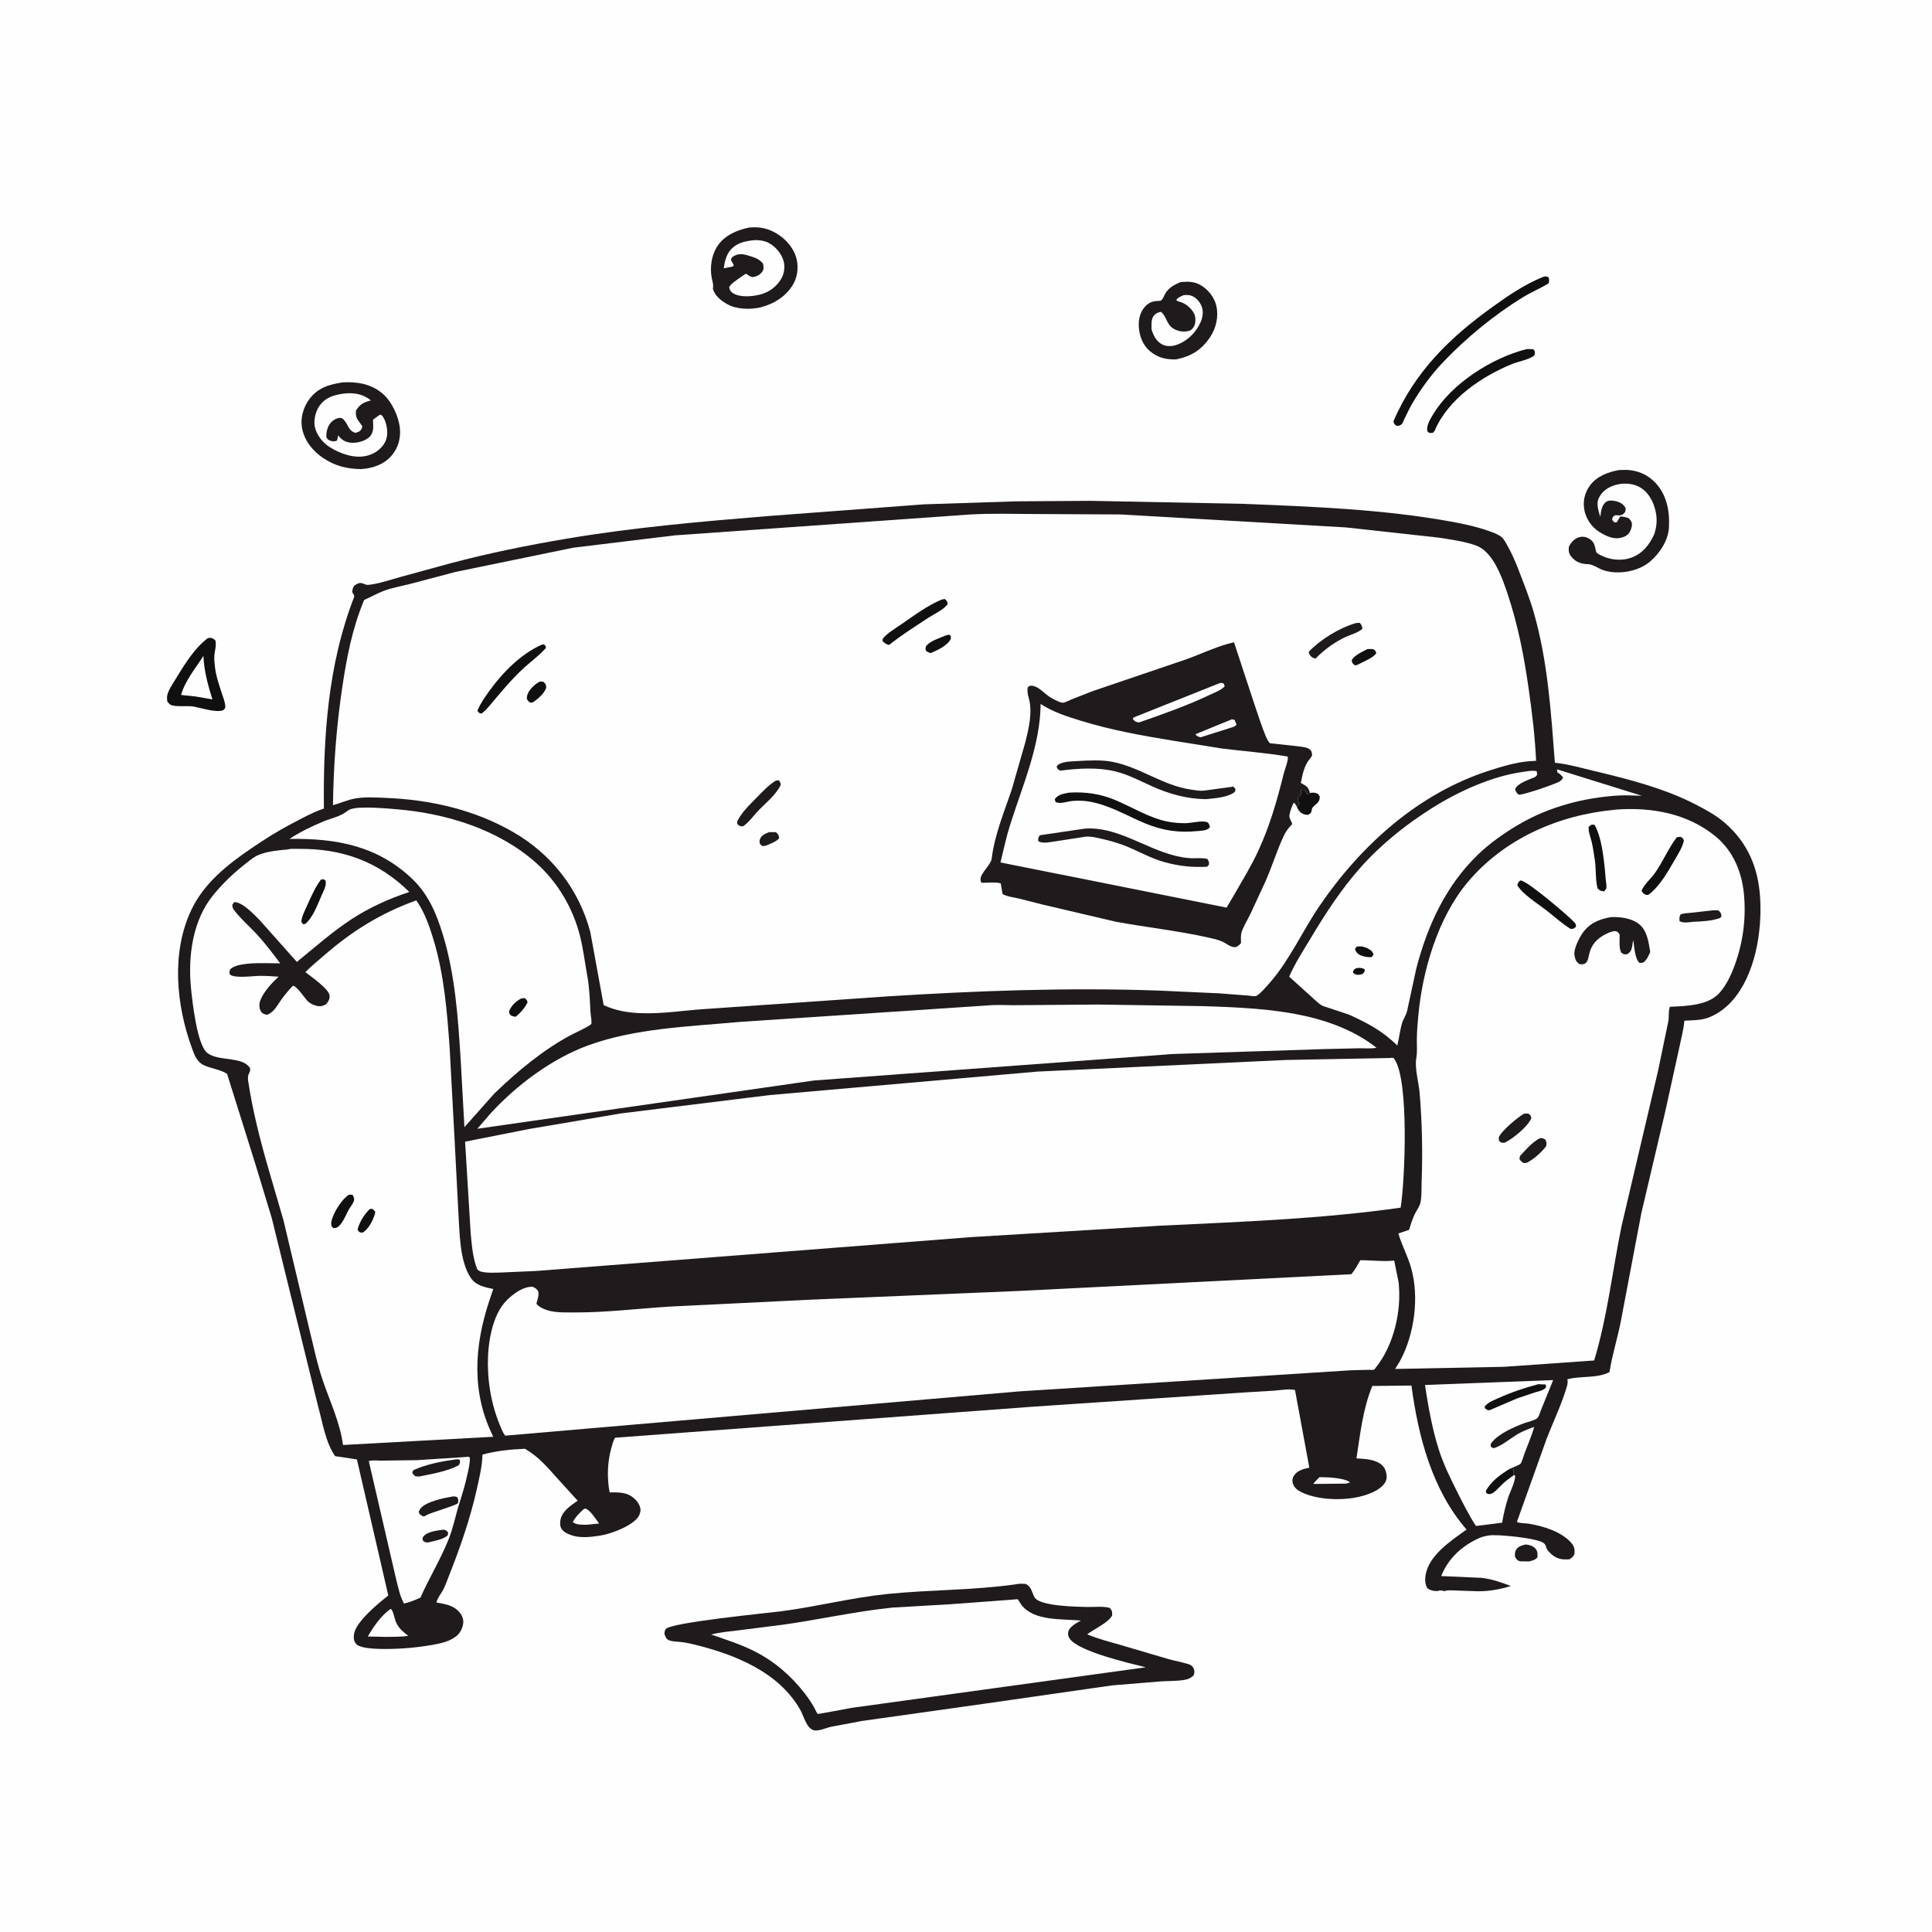 <svg version="1.1" xmlns="http://www.w3.org/2000/svg" style="display: block;" viewBox="0 0 2048 2048" width="1024" height="1024">
<path transform="translate(0,0)" fill="rgb(254,254,254)" d="M -0 -0 L 2048 0 L 2048 2048 L -0 2048 L -0 -0 z"/>
<path transform="translate(0,0)" fill="rgb(31,26,28)" d="M 1617.34 1637.2 C 1621.25 1637.69 1625.45 1638.72 1627.96 1642 C 1630.11 1644.81 1629.99 1647.61 1629.7 1650.97 C 1626.62 1654.04 1624.83 1654.11 1620.7 1655.18 L 1611.5 1655.05 C 1608.31 1654.32 1607.82 1652.94 1606.05 1650.5 C 1605.85 1648.02 1605.63 1645.63 1606.81 1643.34 C 1608.97 1639.16 1613.16 1638.31 1617.34 1637.2 z"/>
<path transform="translate(0,0)" fill="rgb(17,16,16)" d="M 1618.01 370.134 C 1620.48 369.908 1623.02 370.136 1625.5 370.225 C 1627.51 372.956 1627.1 373.075 1626.68 376.5 C 1622.39 380.871 1609.13 383.315 1603.09 385.775 C 1570.6 399.001 1534.92 423.108 1520.86 456.5 L 1519 458.804 L 1515.5 459.01 C 1514.02 458.137 1513.47 458.288 1513.03 456.446 C 1511.77 451.27 1516.49 443.68 1519.17 439.219 C 1538.87 406.448 1581.38 379.469 1618.01 370.134 z"/>
<path transform="translate(0,0)" fill="rgb(17,16,16)" d="M 1635.77 293.5 C 1638.61 292.994 1639.03 292.569 1641.5 293.965 C 1642.44 296.663 1642.29 297.766 1641.49 300.489 C 1632.59 305.762 1623.08 309.755 1614.2 315.199 C 1584.09 333.659 1554.37 358.09 1530.05 383.562 C 1517.35 396.86 1506.28 411.985 1496.99 427.849 C 1493.81 433.281 1491.33 438.936 1488.5 444.535 C 1487.89 445.74 1486.68 448.992 1485.75 449.787 C 1484.83 450.579 1483.58 450.893 1482.5 451.446 L 1480 451.176 C 1477.82 449.32 1477.71 449.279 1477.09 446.5 C 1499.74 394.236 1536.11 358.45 1581.68 325.656 C 1598.98 313.208 1615.93 301.571 1635.77 293.5 z"/>
<path transform="translate(0,0)" fill="rgb(17,16,16)" d="M 220.184 676.5 L 221.267 676.217 C 224.624 675.924 225.428 676.672 228.075 678.5 C 229.856 683.177 227.642 689.681 227.242 694.618 C 226.911 698.689 227.416 703.094 227.881 707.144 C 228.957 716.515 232.152 725.726 235.043 734.657 C 236.449 739.002 238.687 744.281 238.808 748.862 C 238.871 751.253 238.054 751.303 236.5 752.954 C 228.567 755.642 213.191 750.346 204.767 748.93 C 198.565 747.86 185.455 749.769 180.5 746.931 C 179.532 746.376 178.202 744.523 177.377 743.658 C 177.095 741.459 176.852 739.376 177.285 737.172 C 178.321 731.901 182.897 725.208 185.661 720.656 C 194.912 705.418 205.901 687.224 220.184 676.5 z"/>
<path transform="translate(0,0)" fill="rgb(254,254,254)" d="M 215.601 695.309 C 216.409 711.819 220.336 725.704 225.163 741.414 L 207.197 738.28 L 191.957 736.685 C 196.341 721.185 207.114 708.728 215.601 695.309 z"/>
<path transform="translate(0,0)" fill="rgb(31,26,28)" d="M 1251.17 299.159 C 1258.74 298.273 1265.69 298.237 1272.5 302.107 C 1280.48 306.641 1287.24 315.024 1289.33 324.054 C 1291.96 335.422 1289.2 347.72 1282.78 357.336 C 1273.56 371.137 1262.64 377.729 1246.56 380.997 C 1235.89 381.169 1227.29 379.237 1218.99 372.237 C 1211.36 365.809 1207.93 356.469 1207.21 346.75 C 1206.63 338.859 1208.43 330.877 1213.89 324.908 C 1218.47 319.895 1223.14 319.063 1229.57 318.926 C 1232.26 318.868 1233.97 313.14 1235.5 310.717 C 1239.29 304.723 1244.86 301.807 1251.17 299.159 z"/>
<path transform="translate(0,0)" fill="rgb(254,254,254)" d="M 1254.55 312.906 C 1257.3 312.623 1260.48 312.498 1263.1 313.526 C 1267.91 315.418 1271.76 319.805 1273.68 324.524 C 1275.94 330.088 1275.03 336.376 1272.59 341.719 C 1267.47 352.96 1258.38 361.872 1246.59 365.777 C 1242.12 367.258 1236.25 367.404 1232 365.138 C 1225.59 361.723 1222.8 355.83 1220.68 349.206 C 1220.7 345.157 1220.16 339.411 1222.31 335.854 C 1224.39 332.441 1226.75 331.455 1230.5 330.532 C 1236.29 334.347 1236.41 343.624 1243.5 348.12 C 1248.38 351.214 1254.88 352.402 1260.5 350.67 C 1263.19 349.842 1265.49 347.111 1266.37 344.5 C 1267.54 341.053 1267.49 335.759 1265.83 332.479 C 1263.08 327.049 1257.12 321.811 1251.29 320.142 C 1249.38 319.598 1248.29 319.519 1246.91 318 C 1248.42 315.388 1251.94 314.225 1254.55 312.906 z"/>
<path transform="translate(0,0)" fill="rgb(31,26,28)" d="M 1716.43 498.258 L 1724 498.081 C 1736.12 498.615 1746.63 503.023 1754.95 511.946 C 1766.9 524.763 1770.07 541.915 1769.18 558.867 C 1768.45 572.804 1759.7 586.023 1749.49 594.975 C 1737.08 605.862 1715.64 609.568 1699.97 604.554 C 1694.81 602.902 1688.84 598.28 1683.55 598.035 L 1681.5 597.962 C 1674.82 597.338 1670.18 595.482 1665.82 590.272 C 1662.89 586.772 1662.62 583.906 1663.08 579.5 C 1665.58 574.71 1669 570.72 1674.5 569.349 C 1678.18 568.433 1681.74 569.262 1684.91 571.242 C 1689.13 573.891 1690.19 576.893 1691.21 581.573 L 1692 585.001 C 1692.95 587.042 1696 588.121 1697.96 589.083 C 1707.29 593.665 1719.28 594.8 1729.16 591.186 C 1741.25 586.764 1748.22 577.763 1753.49 566.536 C 1755.81 559.677 1756.72 552.61 1755.64 545.406 C 1754.07 534.868 1749.12 523.577 1739.96 517.498 C 1732.59 512.604 1723 511.657 1714.47 513.589 C 1706.46 515.404 1699.46 519.463 1695.36 526.826 C 1691.5 533.778 1694.4 540.825 1696.33 547.897 C 1697.24 542.289 1697.59 535.759 1702.5 532.003 C 1705.1 530.015 1709.95 530.558 1712.97 531.305 C 1717.49 532.425 1720.92 534.408 1723.2 538.5 C 1723.21 540.931 1723.38 542.307 1721.5 544.203 C 1718.66 547.074 1715.68 546.224 1712 546.17 C 1709.42 548.033 1709.52 547.881 1708.9 551 L 1711.22 553.689 L 1713.75 553.74 L 1717.49 547.5 C 1720.89 547.67 1723.33 548.079 1726.5 549.335 C 1727.85 550.841 1729.2 552.174 1729.73 554.198 C 1730.5 557.091 1729.02 561.525 1727.5 564.078 C 1725.2 567.953 1721.7 569.237 1717.49 570.186 C 1709.79 571.919 1701.55 567.734 1695.14 563.739 C 1687.51 558.984 1681.44 550.227 1679.62 541.334 C 1677.67 531.864 1679.6 522.706 1685.25 514.872 C 1692.47 504.86 1704.72 500.254 1716.43 498.258 z"/>
<path transform="translate(0,0)" fill="rgb(31,26,28)" d="M 794.121 241.217 C 802.886 240.399 810.713 241.315 818.769 245.103 C 829.81 250.294 839.569 259.944 843.576 271.62 C 846.673 280.642 845.914 292.059 841.294 300.444 C 833.944 313.782 821.104 321.795 806.759 325.687 C 795.73 328.351 780.925 328.092 770.879 322.427 C 764.321 318.728 757.704 313.542 755.682 306 C 756.574 301.839 755.262 298.752 754.49 294.711 C 752.376 283.638 754.104 270.742 760.282 261.214 C 767.852 249.536 781.041 243.865 794.121 241.217 z"/>
<path transform="translate(0,0)" fill="rgb(254,254,254)" d="M 801.576 254.484 C 806.291 254.732 810.462 255.219 814.71 257.438 C 822.234 261.368 828.461 268.789 830.713 277.006 C 832.296 282.778 831.284 290.103 828.306 295.259 C 823.518 303.547 815.785 309.436 806.597 311.998 C 798.163 314.35 784.598 315.686 776.824 310.679 C 774.311 309.061 773.533 307.321 772.946 304.5 C 774.641 300.539 781.716 296.457 785.198 293.781 C 787.131 292.297 788.757 291.179 791 290.165 C 793.287 291.755 795.95 294.079 798.75 293.612 C 802.509 292.985 806.333 290.84 808.344 287.5 C 810.06 284.651 809.364 282.536 808.863 279.5 C 805.306 275.137 801.765 273.625 796.533 271.935 C 790.777 270.077 784.464 267.861 778.763 271.006 C 776.159 272.442 775.628 272.714 774.743 275.5 L 777.829 281 L 776.853 282.5 L 767.21 284.404 C 768.082 277.601 769.794 270.195 774.419 264.905 C 781.448 256.865 791.538 255.137 801.576 254.484 z"/>
<path transform="translate(0,0)" fill="rgb(31,26,28)" d="M 363.204 405.32 C 378.234 404.483 393.04 406.857 404.988 416.723 C 415.057 425.038 422.634 441.136 423.9 454.105 C 424.909 464.436 422.131 474.603 415.403 482.612 C 407.16 492.423 395.341 496.334 382.937 497.268 C 367.59 497.074 355.091 493.985 342.183 485.255 C 331.068 477.737 322.181 466.385 320.019 452.883 C 318.412 442.849 321.668 431.584 327.651 423.457 C 336.802 411.029 348.536 407.644 363.204 405.32 z"/>
<path transform="translate(0,0)" fill="rgb(254,254,254)" d="M 363.614 417.313 L 364.883 417.158 C 375.333 416.032 385.075 417.702 393.2 424.5 C 385.76 426.253 381.458 428.549 377.33 435.199 C 376.484 444.083 379.891 445.033 384.081 452 C 383.786 453.176 383.679 453.883 383.042 455 C 381.563 457.593 379.146 458.204 376.5 458.859 C 369.318 456.26 369.471 451.043 365.12 445.77 C 363.547 443.862 362.614 442.907 360 443.001 C 356.97 443.11 353.603 445.094 351.5 447.174 C 347.231 451.396 345.656 457.729 345.971 463.5 C 347.234 465.473 347.523 466.086 349.769 467.011 C 352.338 468.068 354.587 468.141 357.113 467.095 C 357.643 465.611 358 464.375 358.199 462.797 L 358.342 461.418 C 360.91 464.551 363.615 467.11 367.553 468.411 C 373.909 470.511 382.375 469.017 388.083 465.761 C 392.171 463.429 394.061 460.981 395.259 456.5 C 395.936 452.774 395.466 448.643 395.375 444.851 L 402.835 439.5 L 405.063 440.5 C 407.329 443.708 408.591 446.638 409.5 450.475 C 411.107 457.26 411.046 464.317 407.23 470.357 C 402.996 477.059 395.969 481.487 388.318 483.245 C 375.159 486.267 360.332 480.782 349.307 473.829 C 342.001 469.222 335.318 460.792 333.684 452.2 C 332.299 444.918 334.671 435.428 339.154 429.5 C 345.53 421.068 353.718 418.851 363.614 417.313 z"/>
<path transform="translate(0,0)" fill="rgb(31,26,28)" d="M 1077.51 1679.34 C 1079.05 1678.68 1086.12 1678.67 1087.53 1679.24 C 1093.24 1681.56 1093.89 1688.31 1096.69 1693.27 C 1102.02 1702.71 1141.72 1703.25 1153 1703.47 C 1160.5 1703.61 1169.29 1702.46 1176.5 1704.47 C 1179.23 1707.91 1178.91 1708.3 1178.92 1712.5 C 1174.55 1720.45 1159.87 1726.73 1152.44 1732.46 C 1164.17 1737.37 1176.47 1740.47 1188.66 1743.98 L 1238.34 1758.62 C 1245.48 1760.63 1252.95 1761.93 1260 1764.11 C 1262.53 1764.89 1264.52 1766.5 1265.5 1769.03 C 1266.52 1771.66 1266.13 1773.66 1265.22 1776.16 C 1262.13 1778.85 1259.48 1780.13 1255.4 1780.78 C 1247.28 1782.09 1238.65 1781.87 1230.44 1782.35 L 1178.98 1786.57 L 1043.5 1806.01 L 913.726 1824.3 L 880.973 1830.45 C 875.704 1831.54 867.532 1835.6 862.344 1834.03 C 854.862 1831.77 852.171 1819.4 848.552 1812.93 C 825.861 1772.39 779.133 1753.94 736.493 1743.38 C 731.719 1742.2 726.904 1741.18 722.013 1740.62 C 717.938 1740.15 712.863 1740.23 709.043 1738.71 C 705.946 1737.49 705.431 1734.79 704.328 1732 C 704.46 1729.83 704.476 1728.73 705.783 1726.89 C 710.812 1719.81 814.963 1709.77 828.5 1707.99 C 865.94 1703.08 902.85 1693.56 940.437 1689.72 C 986.056 1685.06 1032.04 1685.85 1077.51 1679.34 z"/>
<path transform="translate(0,0)" fill="rgb(254,254,254)" d="M 1075.55 1695.48 C 1075.59 1695.44 1076.85 1695.35 1078.85 1695.23 L 1082.97 1701.54 C 1096.66 1718.73 1125.84 1715.92 1145.77 1717.83 C 1141.32 1720.43 1133.93 1724.14 1132.5 1729.36 C 1131.75 1732.1 1132.28 1734.69 1133.87 1737 C 1143.34 1750.75 1197.75 1763.24 1214.61 1767.39 L 902.758 1810.41 C 899.465 1810.96 867.252 1817.16 866.816 1816.86 C 866.046 1816.33 863.74 1811.23 863.11 1810.12 C 860.12 1804.84 856.727 1799.8 853.018 1795.01 C 838.637 1776.41 820.728 1760.98 799.698 1750.38 C 785.009 1742.97 769.367 1737.99 753.84 1732.69 C 763.015 1730.22 772.766 1729.46 782.182 1728.29 L 830.45 1722.19 C 868.953 1716.7 906.707 1708.23 945.469 1704.15 L 1007.24 1700.56 L 1075.55 1695.48 z"/>
<path transform="translate(0,0)" fill="rgb(31,26,28)" d="M 1076.92 531.45 L 1155.38 530.9 L 1317.85 534.092 C 1390.97 537.029 1465.88 539.798 1538 552.887 C 1551.17 555.277 1564.28 558.017 1576.94 562.457 C 1581.71 564.129 1587.54 566.052 1591.5 569.17 C 1594.2 571.299 1595.97 574.916 1597.64 577.879 C 1602.4 586.356 1606.21 594.871 1609.68 603.947 C 1615.45 619.038 1621.56 634.133 1625.99 649.681 C 1640.87 701.913 1644.07 754.761 1648.25 808.534 C 1662.38 809.958 1676 814.005 1689.76 817.278 C 1726.16 825.935 1764.53 835.691 1797.83 852.968 C 1808.8 858.661 1819.54 864.508 1828.89 872.698 C 1852.79 893.629 1863.81 919.996 1865.8 951.384 C 1868.07 987.135 1860.69 1033.46 1836.03 1061.07 C 1828.59 1069.4 1818.18 1076.97 1807.36 1079.84 C 1800.57 1081.65 1792.55 1081.58 1785.52 1082 C 1784.68 1091.68 1781.96 1101.48 1780.01 1111 L 1765.26 1178.15 L 1739.96 1285.67 L 1718.12 1400.72 C 1714.72 1418.42 1709.08 1435.81 1706.28 1453.61 L 1706.16 1454.42 C 1693.01 1461.49 1675.62 1458.19 1661.5 1462.11 C 1661.94 1464.63 1661.85 1466.52 1661.16 1468.96 C 1655.82 1487.77 1646.75 1506.49 1639.64 1524.73 L 1607.97 1613.33 C 1611.4 1614.92 1616.69 1614.56 1620.5 1615.17 C 1635.42 1617.56 1655.07 1623.51 1665.4 1635.26 C 1668.99 1639.34 1669.4 1642.28 1669 1647.5 C 1667.44 1650.47 1666.25 1651.28 1663.5 1652.99 C 1658.46 1653.16 1654.15 1653.27 1649.5 1650.87 C 1645.7 1648.92 1640.12 1644.3 1638.98 1640.1 C 1638.41 1638.01 1638.07 1637.06 1636.29 1635.66 C 1629.59 1630.43 1587.17 1626.2 1578.42 1627.64 L 1577 1627.9 C 1573.86 1628.42 1571.19 1629.02 1568.25 1630.33 C 1549.99 1638.42 1535.04 1651.98 1527.77 1670.69 L 1570.68 1672.6 C 1581.82 1673.98 1591.1 1677.28 1601.6 1681.23 C 1590.09 1684.88 1577.62 1687.04 1565.5 1686.77 L 1541.86 1685.95 C 1538.75 1685.91 1535.1 1685.51 1532.11 1686.34 L 1531 1686.76 C 1529.37 1686.09 1527.79 1685.76 1526 1686 C 1524.01 1686.27 1525.31 1686.56 1523 1686.59 C 1519.26 1686.63 1515.88 1685.7 1512.95 1683.5 C 1510.81 1679.24 1510.39 1675.42 1511.02 1670.67 C 1513.94 1648.83 1538.35 1633.14 1554.62 1621.39 C 1518.07 1579.27 1503.45 1522.91 1496.18 1468.73 L 1454.72 1469.18 C 1444.59 1493.73 1441.93 1519.91 1437.91 1545.96 C 1445.28 1546.45 1452.58 1546.57 1459.45 1549.58 C 1463.6 1551.4 1467.17 1554.36 1468.67 1558.75 C 1469.96 1562.54 1470.65 1566.79 1468.81 1570.5 C 1465.31 1577.56 1456.41 1581.68 1449.29 1584.22 C 1429.56 1591.28 1398.21 1591.04 1379.47 1581.71 C 1375.53 1579.75 1371.77 1577 1370.5 1572.61 C 1369.7 1569.83 1369.88 1566.98 1371.46 1564.5 C 1374.88 1559.14 1380.7 1557.34 1386.54 1556.09 L 1387.95 1555.81 L 1372.75 1473.45 C 1366.25 1471.99 1357.6 1473.59 1350.91 1474.14 L 1321.49 1475.9 L 1093.76 1491.24 L 652.094 1524.03 C 650.004 1527.18 649.091 1531.27 648.064 1534.88 C 643.832 1549.76 643.31 1566.84 646.244 1582.02 C 653.388 1581.98 661.001 1581.62 667.5 1585.05 C 672.751 1587.82 677.791 1593.24 678.88 1599.27 C 679.325 1601.74 678.195 1605.48 676.864 1607.54 C 670.361 1617.61 647.542 1626.12 635.909 1627.85 L 634 1628.12 C 625.525 1629.43 614.727 1630.35 606.494 1627.65 L 605 1627.12 C 601.295 1625.81 597.45 1624.02 595.253 1620.57 C 593.381 1617.63 593.525 1613.81 594.24 1610.53 C 596.178 1601.63 605.449 1595.6 612.369 1590.82 L 591.5 1567.86 C 579.984 1555.08 571.5 1544.67 556.562 1535.76 C 541.687 1536.36 525.764 1537.95 511.399 1541.96 C 511.15 1554.03 508.231 1565.97 505.623 1577.71 C 498.385 1610.3 487.599 1640.97 475.322 1671.97 C 473.601 1676.32 472.047 1680.85 469.897 1685 C 467.767 1689.11 463.466 1694.25 462.621 1698.68 C 470.255 1700.18 478.435 1701.14 484.477 1706.5 C 488.042 1709.66 490.953 1713.81 491.101 1718.72 C 491.248 1723.61 488.743 1729.43 485.323 1732.92 C 478.709 1739.65 467.141 1742.14 458.161 1743.69 C 441.92 1746.48 425.83 1747.93 409.348 1747.98 C 402.714 1748 381.915 1748 377.5 1742.61 C 374.953 1739.51 374.707 1736.39 375.229 1732.5 C 377.044 1718.99 401.501 1699.3 411.605 1691.26 L 378.338 1547.05 L 355.28 1543.57 C 345.046 1529.04 342.076 1508.32 337.363 1491.43 L 288.15 1291.45 L 270.983 1234.88 L 240.711 1138.29 C 233.497 1133.68 224.395 1132.86 216.684 1129.41 C 208.611 1125.79 206.216 1118.61 203.386 1110.84 C 186.722 1065.12 181.467 1009.81 202.699 964.779 C 216.041 936.479 240.502 916.995 265.765 899.721 C 280.159 889.879 294.265 880.944 309.733 872.882 C 320.145 867.455 330.46 861.608 341.566 857.712 L 343.355 857.094 C 342.501 781.502 347.666 703.604 375.5 632.629 C 375.194 630.335 375.54 631.204 374.311 629.165 L 373.392 627.73 C 373.666 624.808 373.781 623.319 375.5 620.824 C 377.607 619.453 379.844 617.796 382.5 618.022 C 385.162 618.249 387.704 620.295 390.442 620.007 C 401.423 618.852 413.525 614.68 424.217 611.698 L 477.793 597.047 C 518.736 586.206 559.262 578.011 600.987 570.979 C 670.916 559.194 742.326 552.914 812.973 547.138 L 979.5 534.615 L 1076.92 531.45 z"/>
<path transform="translate(0,0)" fill="rgb(254,254,254)" d="M 1398.65 1565.82 L 1408.9 1566.13 C 1414.1 1566.51 1427.93 1567.8 1431.1 1571.5 L 1426.89 1572.69 L 1392.72 1573.06 L 1392.29 1572.51 L 1398.65 1565.82 z"/>
<path transform="translate(0,0)" fill="rgb(254,254,254)" d="M 619.048 1599.5 L 620.54 1599.18 C 625.178 1600.07 632.233 1611.2 635.028 1615 L 622.258 1616.28 C 617.352 1616.23 611.122 1616.67 607.153 1613.5 C 610.121 1607.85 614.352 1603.7 619.048 1599.5 z"/>
<path transform="translate(0,0)" fill="rgb(254,254,254)" d="M 414.141 1705.5 C 416.764 1706.59 418.17 1715.77 419.522 1719 C 422.45 1726.02 427.055 1729.48 432.787 1734.12 C 425.178 1735.23 417.261 1735.03 409.573 1735.19 L 389.913 1734.76 C 395.836 1724.36 404.151 1712.3 414.141 1705.5 z"/>
<path transform="translate(0,0)" fill="rgb(254,254,254)" d="M 494.109 1544.44 C 496.216 1544.15 496.034 1543.83 497.999 1545 C 498.345 1550.73 496.855 1556.5 495.656 1562.08 C 493.36 1572.77 490.461 1582.65 487.131 1593 C 483.059 1605.65 480.764 1618.44 475.821 1631 C 467.306 1652.63 455.08 1672.31 445.662 1693.56 C 439.868 1696.16 434.475 1698.46 428.239 1699.83 C 424.046 1692.22 422.346 1683.58 420.188 1675.23 L 390.942 1548.88 C 393.661 1547.56 400.882 1548.36 404.091 1548.33 L 442.227 1547.82 L 494.109 1544.44 z"/>
<path transform="translate(0,0)" fill="rgb(31,26,28)" d="M 470.49 1621.5 C 473.068 1622.2 473.274 1622.49 475.071 1624.5 L 474.593 1627.5 C 469.787 1632.04 459.816 1633.55 453.5 1635.13 C 450.581 1634.93 450.459 1634.87 448.218 1632.98 C 447.966 1630.56 447.426 1630.51 449.073 1628.47 C 453.092 1623.5 464.361 1622.19 470.49 1621.5 z"/>
<path transform="translate(0,0)" fill="rgb(31,26,28)" d="M 479.946 1586.31 C 482.543 1586.24 482.93 1586.18 485.136 1587.5 C 485.654 1589.7 486.145 1591.01 485.464 1593.25 C 484.746 1595.61 456.447 1603.39 451.557 1606.38 L 450.5 1607.06 L 448.623 1607.48 C 445.822 1605.76 444.715 1605.77 443.866 1602.5 C 444.459 1601.26 445.018 1600 445.898 1598.93 C 451.908 1591.63 471.036 1587.81 479.946 1586.31 z"/>
<path transform="translate(0,0)" fill="rgb(31,26,28)" d="M 481.328 1547.33 C 483.582 1547 485.344 1546.4 487.419 1547.59 C 487.845 1550.59 487.758 1550.63 486.231 1553.27 C 474.149 1559.72 457.68 1562.46 444.335 1565.18 L 440.5 1564.98 C 438.282 1563.3 437.917 1563.07 436.944 1560.5 L 438.5 1558.29 C 451.904 1552.32 466.857 1549.24 481.328 1547.33 z"/>
<path transform="translate(0,0)" fill="rgb(254,254,254)" d="M 1604.97 1563.43 L 1606.19 1564.7 C 1605.95 1571.62 1600.57 1581.51 1598.4 1588.42 C 1595.73 1596.94 1593.78 1605.28 1592.32 1614.09 L 1564.56 1617.61 C 1557.02 1605.96 1550.85 1593.7 1544.64 1581.31 C 1537.53 1567.1 1530.43 1552.8 1525.52 1537.64 C 1518.31 1515.35 1514.06 1491.31 1510.53 1468.13 L 1646.42 1462.94 L 1634.01 1493.5 C 1633.15 1495.59 1631.28 1501.61 1629.82 1503.1 C 1627.32 1505.65 1619.39 1507.29 1615.79 1508.61 C 1605.16 1512.53 1587.97 1520.06 1581.16 1529.35 C 1579.56 1531.53 1580.07 1531.3 1580.5 1533.73 L 1583 1535.17 C 1591.33 1533.37 1601.8 1524.13 1609.4 1519.84 C 1614.73 1516.84 1620.54 1514.71 1626.24 1512.53 L 1625.76 1514.63 C 1623.05 1523.44 1619.16 1532.32 1615.93 1541 C 1614.89 1543.78 1613.55 1549.26 1611.88 1551.54 C 1610.88 1552.89 1602.35 1556.06 1600.36 1557.04 L 1604.51 1557.5 C 1604.53 1559.24 1604.16 1561.93 1604.97 1563.43 z"/>
<path transform="translate(0,0)" fill="rgb(17,16,16)" d="M 1600.36 1557.04 L 1604.51 1557.5 C 1604.53 1559.24 1604.16 1561.93 1604.97 1563.43 C 1600.65 1566.6 1596.38 1569.71 1592.46 1573.37 C 1589.52 1576.11 1584.81 1581.91 1581.07 1583.28 C 1578.45 1584.25 1577.86 1583.83 1575.5 1582.74 L 1575.06 1580.5 C 1580.45 1570.21 1590.7 1562.98 1600.36 1557.04 z"/>
<path transform="translate(0,0)" fill="rgb(17,16,16)" d="M 1631.08 1467.18 C 1633.17 1467.54 1632.19 1467.45 1634.52 1467.48 L 1638.5 1467.6 L 1638.94 1470.5 C 1636.24 1474.07 1631.12 1474.76 1627 1476.04 L 1608.15 1482.39 L 1581.43 1493.83 C 1580.04 1494.67 1580.74 1494.39 1578.9 1494.79 C 1576.66 1495.28 1575.99 1494.08 1574.14 1492.88 L 1573.85 1491 C 1576.88 1486.75 1583.42 1484.3 1588.11 1482.18 C 1602.18 1475.82 1616.19 1471.14 1631.08 1467.18 z"/>
<path transform="translate(0,0)" fill="rgb(254,254,254)" d="M 1650.4 815.5 L 1740.45 843.541 C 1732.5 843.435 1724.43 842.78 1716.49 843.226 C 1679.47 845.31 1641.59 855.275 1609.53 874.237 C 1594.33 883.231 1579.33 893.705 1566.6 906.01 C 1532.51 938.969 1513.17 981.238 1501.35 1026.58 L 1491.66 1071.38 C 1490.45 1076.58 1487.32 1080.46 1485.94 1085.48 C 1483.89 1092.94 1483.11 1100.79 1481.19 1108.33 C 1465.61 1092.86 1450.03 1084.71 1430.26 1075.68 L 1407 1067.92 C 1403.18 1066.78 1400.66 1065.91 1397.57 1063.31 L 1366.61 1035.34 C 1372.73 1020.92 1381.85 1007.2 1389.88 993.76 C 1405.17 968.157 1421.85 942.564 1441.67 920.185 C 1463.88 895.109 1490.3 873.956 1518.65 856.191 C 1546.42 838.785 1581.54 822.779 1614.16 818.274 C 1618.88 817.622 1624.23 816.427 1628.93 817.5 L 1629.49 821 C 1627.99 824.256 1625.28 824.347 1622.14 825.707 C 1617.07 827.898 1608.08 831.345 1606.05 836.5 C 1606.88 839.593 1607.4 840.054 1609.7 842.349 C 1613.64 843.232 1646.63 831.805 1652 829.004 C 1654.56 827.668 1655.96 826.749 1656.86 824 C 1655.37 822.295 1653.91 820.501 1651.89 819.409 L 1651.04 819 L 1650.4 815.5 z"/>
<path transform="translate(0,0)" fill="rgb(17,16,16)" d="M 1437.16 1026.5 C 1440.64 1025.68 1443.38 1025.74 1446.5 1027.4 L 1446.78 1029.5 L 1444.4 1032.5 L 1441 1033.29 C 1437.88 1033.65 1436.44 1032.96 1434.18 1031 C 1434.57 1028.16 1434.88 1028.33 1437.16 1026.5 z"/>
<path transform="translate(0,0)" fill="rgb(17,16,16)" d="M 1438.19 1003.5 C 1442.61 1002.46 1447.65 1003.92 1451.5 1006.32 C 1454.14 1007.96 1455.2 1009.1 1456.05 1012 L 1454.1 1014.5 C 1450.71 1015.07 1445.76 1014.07 1442.53 1012.77 C 1438.93 1011.31 1437.64 1009.42 1436.24 1006 L 1438.19 1003.5 z"/>
<path transform="translate(0,0)" fill="rgb(254,254,254)" d="M 379.491 856.326 C 393.464 855.526 407.582 856.734 421.5 857.936 C 473.499 862.426 528.3 879.225 567.947 914.405 C 591.082 934.933 607.195 962.14 614.818 992.146 C 618.322 1005.94 619.878 1019.76 622.437 1033.71 C 624.88 1047.02 625.219 1059.52 625.945 1073 C 626.141 1076.64 627.378 1081.67 626.909 1085.17 C 626.655 1087.07 608.861 1095.23 605.987 1096.75 C 575.794 1112.71 548.391 1135.7 523.86 1159.34 L 492.314 1194.83 L 488.264 1122.06 C 485.464 1077.96 482.457 1033.59 469.551 991.057 C 462.836 968.923 454.257 948.246 437.274 931.959 C 400.287 896.49 356.249 888.486 306.864 889.306 C 318.004 881.891 330.509 875.903 342.851 870.765 C 350.737 867.482 360.679 865.584 367.358 860.268 C 371.332 857.104 374.692 856.914 379.491 856.326 z"/>
<path transform="translate(0,0)" fill="rgb(17,16,16)" d="M 552.315 1058.5 L 556 1057.97 C 558.321 1059.72 558.464 1059.72 559.228 1062.5 C 556.407 1068.39 551.579 1073.85 546.5 1077.91 L 542.006 1076.75 C 539.742 1074.46 539.779 1074.7 539.764 1071.5 C 542.629 1065.49 546.522 1061.72 552.315 1058.5 z"/>
<path transform="translate(0,0)" fill="rgb(254,254,254)" d="M 1052.26 1065.45 C 1061.22 1065.03 1070.14 1065.75 1079.09 1065.53 L 1164.34 1064.85 L 1274.5 1066.53 C 1311.68 1067.71 1349.84 1069.16 1386.18 1077.63 C 1412.21 1083.69 1438.05 1093.99 1459.13 1110.67 C 1453.42 1111.86 1446.36 1111.13 1440.51 1111.21 L 1402.8 1112.1 L 1243 1117.31 L 863.124 1145.34 L 506.027 1196.54 L 519.89 1180.39 C 547.481 1150.41 584.213 1122.74 622.5 1108.52 C 672.625 1089.91 730.544 1088.23 783.432 1083.33 L 1052.26 1065.45 z"/>
<path transform="translate(0,0)" fill="rgb(254,254,254)" d="M 1441.96 1335.92 C 1453.42 1335.74 1464.93 1337.48 1476.31 1336.41 L 1477.9 1336.24 L 1482.54 1359.1 C 1486.02 1389.26 1477.51 1426.18 1458.2 1449.96 C 1457.65 1450.63 1457.29 1451.58 1456.49 1451.93 C 1455.43 1452.38 1452.09 1452.03 1450.79 1452.07 L 1432.03 1452.55 L 1080.72 1474.9 L 535.5 1521.87 L 533.5 1518.8 C 522.599 1496.2 517.336 1470.93 517.157 1445.87 C 517.004 1424.49 521.49 1393.99 537.144 1378.41 C 544.211 1371.38 554.19 1363.89 564.5 1363.99 C 566.956 1365.13 568.912 1365.98 570.299 1368.5 C 572.01 1371.61 569.435 1378.63 568.614 1382.01 C 569.3 1382.84 569.373 1382.99 570.33 1383.78 C 580.403 1392.16 596.467 1391.2 608.933 1391.25 C 642.506 1391.38 676.311 1387.15 709.817 1385.05 L 860.706 1377.65 L 1081.52 1368.41 L 1432.48 1350.71 C 1436.29 1346.32 1439.02 1340.92 1441.96 1335.92 z"/>
<path transform="translate(0,0)" fill="rgb(254,254,254)" d="M 305.568 900.408 C 307.252 899.492 314.381 899.86 316.387 899.839 C 362.393 899.372 400.788 912.969 433.915 945.534 C 413.049 952.349 391.8 961.963 373.353 973.924 C 352.505 987.443 333.933 1004.06 314.694 1019.68 L 275.188 975.299 C 268.966 969.255 257.255 956.168 248.23 956.288 L 246.291 959.022 C 246.312 962.402 247.074 963.381 249.187 966.079 C 255.949 974.711 264.839 982.407 272.338 990.5 C 281.293 1000.16 289.122 1010.73 297.082 1021.21 L 282.11 1020.98 C 272.434 1020.96 250.976 1020.57 244.008 1027.5 C 243.115 1030.3 242.688 1030.52 243.819 1033.18 C 249.576 1037.31 268.196 1034.5 275.458 1034.45 C 282.093 1034.4 288.768 1034.86 295.386 1035.31 C 288.348 1041.75 279.934 1050.79 276.22 1059.68 C 274.715 1063.29 274.364 1067.97 276.287 1071.5 C 277.973 1074.6 279.788 1074.93 283 1075.75 C 290.828 1072.81 293.679 1065.86 298.356 1059.41 C 302.081 1054.28 306.08 1049.58 310.424 1044.96 C 314.379 1044.81 323.044 1058.07 326.035 1061.12 C 328.258 1063.38 331.219 1064.89 334.225 1065.81 C 339.037 1067.27 341.45 1066.77 345.794 1064.5 C 348.078 1061.72 349.688 1059.08 349.357 1055.32 C 348.737 1048.28 329.578 1035.22 323.712 1030.46 C 329.655 1024.4 336.439 1018.95 342.842 1013.37 C 373.188 986.929 403.327 968.143 441.306 954.411 C 450.131 967.115 455.099 981.344 459.544 996.08 C 470.819 1033.46 473.903 1072.03 476.64 1110.79 L 481.712 1204.78 L 485.871 1285 C 487.286 1306.12 486.923 1336.22 498.909 1354.41 C 504.349 1362.66 513.816 1364.53 522.842 1366.41 L 518.668 1378.91 C 502.645 1427.12 499.493 1476.43 522.921 1523.02 L 363.578 1531.74 C 360.482 1508.2 350.083 1486.37 342.427 1464.1 C 336.356 1446.43 332.526 1427.84 328.072 1409.7 L 300.517 1293.62 L 284.782 1239.7 C 275.936 1209.18 267.711 1177.24 263.057 1145.77 C 262.438 1141.59 263.013 1139.51 264.85 1135.81 C 265.512 1134.47 265.083 1133.45 264.916 1132 C 256.455 1119.37 232.165 1125.48 219.846 1116.26 C 208.825 1108.01 203.817 1060.98 202.454 1047.26 C 199.106 1013.55 204.221 975.031 226.481 948.266 C 236.683 935.999 247.786 925.248 260.397 915.502 C 264.744 912.142 269.021 908.337 274.157 906.237 C 283.898 902.255 295.189 901.322 305.568 900.408 z"/>
<path transform="translate(0,0)" fill="rgb(17,16,16)" d="M 392.153 1281.5 L 394.963 1281.5 L 397.817 1284.5 L 397.393 1286.75 C 395.516 1293.41 390.713 1302.98 384.619 1306.5 L 383.39 1306.65 C 380.676 1306.41 380.338 1305.59 379.048 1303.5 C 380.806 1295.8 386.364 1286.81 392.153 1281.5 z"/>
<path transform="translate(0,0)" fill="rgb(17,16,16)" d="M 369.743 1266.5 C 371.069 1266.33 372.336 1266.44 373.668 1266.5 C 374.924 1268.87 376.101 1270.75 374.998 1273.5 C 373.74 1276.63 371.132 1279.68 369.477 1282.67 C 366.331 1288.35 362.638 1298.85 356.5 1301.54 L 353.537 1301.87 L 351.699 1300.18 C 351.09 1298.21 350.906 1297.07 351.281 1294.99 C 352.869 1286.19 362.235 1271.23 369.743 1266.5 z"/>
<path transform="translate(0,0)" fill="rgb(17,16,16)" d="M 340.118 932.5 L 343.01 931.978 L 345.075 933.5 C 345.334 934.915 345.378 934.808 345.329 936.5 C 345.213 940.481 342.753 945.013 341.168 948.594 C 336.94 958.144 331.791 972.847 323.5 979.419 L 321.156 979.709 L 319.385 977 C 319.979 971.36 322.896 965.685 325.222 960.578 C 329.568 951.04 333.846 940.927 340.118 932.5 z"/>
<path transform="translate(0,0)" fill="rgb(254,254,254)" d="M 1711.49 858.409 L 1713.03 858.207 C 1750.89 855.399 1789.21 862.283 1819 886.992 C 1837.17 902.061 1846.42 924.35 1848.63 947.5 C 1851.08 973.266 1847.82 998.377 1839.01 1022.77 C 1835.27 1033.13 1830.12 1044.2 1822.73 1052.5 C 1810.68 1066.04 1787.14 1066.45 1770.19 1067.23 C 1768.43 1071.35 1769.32 1077.84 1768.52 1082.49 L 1757.6 1135.14 L 1718.92 1299.69 C 1709.21 1346.91 1703.91 1396.01 1689.87 1442.16 L 1594.49 1448.87 L 1478.92 1451.14 L 1484.05 1442.74 C 1499.49 1414.26 1504.63 1375 1495.8 1343.89 C 1492.23 1331.31 1485.95 1320.02 1482.31 1307.53 L 1493.64 1303.69 C 1495.39 1298.1 1497.21 1292.27 1499.74 1286.98 C 1501.55 1283.18 1504.7 1279.16 1505.66 1275.07 C 1507.18 1268.65 1506.7 1260.52 1506.95 1253.86 C 1508.16 1221.81 1507.55 1190.25 1504.84 1158.29 C 1503.92 1147.41 1499.41 1132.05 1501.33 1121.62 C 1502.49 1115.35 1501.83 1108.2 1501.9 1101.8 C 1501.98 1093.48 1502.67 1085.28 1503.43 1077 C 1507.79 1028.93 1524.18 973.013 1555.5 935.537 C 1594.3 889.104 1652.04 863.915 1711.49 858.409 z"/>
<path transform="translate(0,0)" fill="rgb(31,26,28)" d="M 1632.39 1206.5 C 1634.97 1206.23 1635.72 1206.8 1638.12 1207.9 C 1639.51 1211.19 1639.64 1211.51 1638.97 1215 C 1634.04 1221.59 1626.01 1228.7 1618.67 1232.5 L 1615.5 1232.99 C 1612.72 1231.57 1612.34 1231.12 1610.63 1228.5 L 1611.34 1225.31 C 1617.44 1218.7 1624.35 1210.7 1632.39 1206.5 z"/>
<path transform="translate(0,0)" fill="rgb(31,26,28)" d="M 1812.31 965.379 C 1815.32 964.794 1818.43 965.01 1821.5 965.024 C 1824.14 967.238 1824.07 967.801 1824.94 971 L 1823.5 973.061 C 1814.42 976.385 1803.66 976.781 1794.04 977.197 C 1789.63 977.817 1784.36 978.583 1780.4 976.5 C 1780.1 973.237 1780.04 972.48 1781.32 969.5 C 1784.61 967.936 1788.53 967.98 1792.11 967.626 L 1812.31 965.379 z"/>
<path transform="translate(0,0)" fill="rgb(31,26,28)" d="M 1615.7 1180.5 L 1619.89 1180.35 C 1622.71 1182.35 1622.63 1182.1 1623.23 1185.5 C 1619.1 1194.65 1604.32 1206.54 1595.5 1211.11 L 1594.69 1211.3 C 1591.67 1211.65 1591.45 1211.27 1589.11 1209.5 L 1588.67 1206 C 1590.76 1199.34 1609.17 1184.01 1615.7 1180.5 z"/>
<path transform="translate(0,0)" fill="rgb(17,16,16)" d="M 1686.51 874.5 C 1689.14 873.965 1687.83 873.963 1690.45 874.5 C 1694.44 882.124 1696.61 890.127 1698.13 898.571 C 1700.09 909.476 1701.24 920.166 1702.03 931.205 C 1702.25 934.217 1703.25 938.663 1702.85 941.5 C 1702.77 942.112 1700.95 944.251 1700.5 944.893 C 1696.62 944.49 1696.35 944.197 1693.5 941.838 C 1691.11 932.671 1692.02 921.545 1690.61 911.9 C 1689.68 905.524 1688.74 899.037 1687.33 892.747 C 1686.06 887.098 1683.7 882.458 1684.05 876.5 L 1686.51 874.5 z"/>
<path transform="translate(0,0)" fill="rgb(17,16,16)" d="M 1611.3 933.5 L 1612.16 933.409 C 1618.69 933.47 1661.42 969.873 1667.93 976.707 C 1670.01 978.883 1670.76 979.537 1670.63 982.5 L 1667.66 984.5 L 1664.99 984.731 C 1655.73 979.025 1647.4 971.347 1638.81 964.673 C 1629.75 957.63 1614.26 948.213 1608.5 938.513 C 1608.94 935.734 1609.32 935.557 1611.3 933.5 z"/>
<path transform="translate(0,0)" fill="rgb(17,16,16)" d="M 1777.51 887.5 L 1781.5 887.028 C 1783.8 888.508 1784.13 888.441 1784.96 891 C 1783.58 898.001 1779.2 904.759 1775.66 910.875 C 1768.28 923.607 1759.44 939.658 1747.38 948.5 L 1745.07 948.777 C 1742.34 947.376 1741.81 947.026 1740.11 944.5 C 1741.96 938.442 1750.14 931.242 1754.01 925.83 C 1762.73 913.656 1768.51 899.187 1777.51 887.5 z"/>
<path transform="translate(0,0)" fill="rgb(31,26,28)" d="M 1707.3 972.228 C 1716.89 971.657 1728.9 973.209 1736.78 979.036 C 1746.13 985.953 1747.52 998.629 1749.34 1009.24 C 1747.87 1012.25 1746.41 1015.88 1744.13 1018.36 C 1741.88 1020.81 1741.15 1020.6 1738.03 1020.74 C 1732.83 1016.25 1732.47 1003.25 1731.33 996.52 C 1730.71 998.78 1730.56 1000.97 1730.16 1003.26 C 1729.47 1007.28 1728.33 1009.16 1725.04 1011.5 C 1721.46 1011.82 1721.48 1011.81 1718.5 1009.79 C 1716.02 1004.56 1716.92 997.484 1716.92 991.772 L 1716.77 990.412 C 1715.32 988.404 1714.76 987.21 1712 987.049 C 1709.04 986.877 1704.62 988.969 1702.05 990.253 C 1693.13 994.721 1687.01 1001.15 1684.72 1010.97 C 1683.87 1014.63 1683.53 1018 1680.99 1020.96 C 1677.8 1022.49 1677.52 1022.46 1674 1021.9 C 1670.4 1019.03 1669.94 1017.17 1669.03 1012.66 C 1667.78 1006.45 1673.87 994.508 1677.37 989.422 C 1684.73 978.729 1694.94 974.458 1707.3 972.228 z"/>
<path transform="translate(0,0)" fill="rgb(254,254,254)" d="M 1474.13 1121.52 C 1475.29 1121.05 1475.97 1121.34 1477.19 1121.5 L 1478.23 1122.9 C 1493.84 1145.31 1489.35 1251.54 1484.73 1280.18 C 1400.45 1292.17 1314.77 1295.18 1229.78 1299.29 L 1029 1311.42 L 759.114 1332.44 L 567.882 1347.31 L 529.181 1349 C 522.952 1349.07 516.621 1349.49 510.5 1348.15 C 508.571 1347.63 507.78 1347.08 506.185 1345.94 C 501.143 1334.41 500.253 1320.3 498.965 1307.87 L 493.017 1210.21 L 561 1196.76 L 657.902 1180.32 L 816 1160.82 L 1099.51 1135.94 L 1362.94 1123.62 L 1474.13 1121.52 z"/>
<path transform="translate(0,0)" fill="rgb(254,254,254)" d="M 1027.24 545.438 C 1050.02 544.006 1073.29 544.838 1096.13 544.875 L 1187.65 545.337 L 1426.76 559.093 L 1525 569.897 C 1538.01 571.957 1552.44 573.838 1564.84 578.338 C 1568.27 579.586 1571.32 581.572 1574.05 583.995 C 1586.19 594.778 1593.31 615.162 1598.32 630.191 C 1609.31 663.179 1615.67 696.439 1620.55 730.791 C 1624.12 755.919 1627.18 781.139 1628.34 806.507 L 1621.59 806.889 C 1607.34 807.937 1592.19 812.495 1578.63 816.861 C 1503.5 841.052 1442.73 895.899 1398.89 960.104 C 1381 986.29 1367.08 1017.69 1346.25 1041.52 C 1343.58 1044.57 1335.28 1054.19 1331.73 1055.74 C 1330.18 1056.41 1324.57 1055.47 1322.7 1055.32 L 1292.35 1052.98 L 1227.91 1050.04 C 1131 1046.63 1034.46 1050.26 937.753 1056.4 L 747.971 1069.56 C 725.06 1071.05 701.982 1074.92 679 1073.99 C 664.527 1073.4 653.134 1071.37 639.926 1065.54 L 625.765 988.102 C 613.805 942.653 584.605 905.428 543.967 881.999 C 502.76 858.243 456.22 847.718 409.022 845.801 C 398.215 845.362 387.704 844.602 376.955 846.348 C 369.076 847.627 360.775 851.422 352.957 853.536 C 353.521 811.877 356.583 770.39 362.713 729.18 C 367.53 696.79 373.348 666.383 386.001 636 C 393.071 632.936 400.206 628.738 407.38 626.11 C 416.017 622.946 425.585 621.322 434.5 619.053 L 482.961 606.261 L 607.562 580.613 L 714.979 567.542 L 1027.24 545.438 z"/>
<path transform="translate(0,0)" fill="rgb(31,26,28)" d="M 815.095 882.139 L 822.5 882.107 C 824.974 884.651 825.445 884.842 826.018 888.5 C 822.749 892.25 817.813 893.862 813.352 895.857 C 811.358 896.706 810.132 896.756 808 896.881 L 805.51 894.5 C 805.16 892.403 804.834 891.854 805.567 889.754 C 807.144 885.235 811.041 883.901 815.095 882.139 z"/>
<path transform="translate(0,0)" fill="rgb(17,16,16)" d="M 1449.68 688.039 L 1454.5 687.976 C 1457.53 688.688 1457.73 689.441 1458.97 692 C 1457.21 696.653 1445.01 701.515 1440.51 703.977 C 1439.34 704.707 1437.81 705.022 1436.5 705.446 C 1433.81 703.287 1433.56 703.328 1432.82 700 C 1435.57 694.567 1444.42 690.687 1449.68 688.039 z"/>
<path transform="translate(0,0)" fill="rgb(17,16,16)" d="M 1002.9 673.5 L 1006.01 672.752 L 1007.82 674 L 1007.97 677 C 1004.71 684.282 993.668 689.378 986.5 692.293 C 984.703 691.905 983.406 691.077 981.802 690.206 C 980.721 687.695 980.987 687.485 981.69 684.796 C 986.611 679.027 995.991 676.462 1002.9 673.5 z"/>
<path transform="translate(0,0)" fill="rgb(17,16,16)" d="M 572.196 722.5 C 573.554 722.369 574.676 722.56 576.02 722.746 C 578.76 725.336 578.678 725.24 579.035 729 C 577.075 735.046 570.128 741.054 564.926 744.5 L 562.464 744.963 C 560.153 743.701 559.83 743.095 558.397 740.842 C 558.508 739.377 558.577 737.91 559.04 736.5 C 560.89 730.858 567.077 725.123 572.196 722.5 z"/>
<path transform="translate(0,0)" fill="rgb(17,16,16)" d="M 1374.59 854.922 L 1377.48 852 L 1375.49 848.5 C 1375.67 847.551 1375.93 845.209 1376.49 844.5 C 1376.82 844.08 1379.31 842.794 1379.44 842.5 C 1379.77 841.691 1378.44 839.782 1379.5 837.512 L 1382 837.154 C 1385.44 839.149 1383.34 839.645 1385.5 842.146 L 1388.64 840.551 C 1392.29 840.011 1393.95 840.041 1397.28 841.688 C 1398.92 843.882 1399.29 844.126 1398.77 847.012 C 1397.95 851.546 1393.3 853.097 1391.11 856.5 C 1390.31 857.76 1390.41 860.707 1389.5 861.765 C 1388.72 862.681 1387.5 863.115 1386.5 863.79 C 1383.39 863.743 1380.46 862.932 1378.18 860.697 C 1376.46 859.007 1375.46 857.16 1374.59 854.922 z"/>
<path transform="translate(0,0)" fill="rgb(31,26,28)" d="M 1437.21 660.5 C 1438.58 660.287 1440.11 660.319 1441.5 660.255 C 1443.47 662.794 1443.76 663.336 1444.23 666.5 C 1439.78 670.894 1430.19 673.146 1424.4 676.12 C 1412.94 682.005 1403.55 688.987 1394.5 698.105 C 1393.38 697.808 1391.98 697.536 1391.01 696.841 C 1388.83 695.288 1387.74 693.507 1387.23 691 C 1399.88 677.732 1419.66 665.662 1437.21 660.5 z"/>
<path transform="translate(0,0)" fill="rgb(31,26,28)" d="M 822.392 827.5 L 825.5 827.071 C 826.999 829.078 827.318 829.529 827.659 831.987 C 822.059 843.236 812.204 850.622 803.679 859.5 C 798.478 864.916 793.834 871.948 787.5 875.977 C 784.17 875.933 784.167 875.66 781.572 873.5 L 781.5 870.679 C 786.229 860.963 794.902 852.807 802.406 845.166 C 808.538 838.921 814.883 832.055 822.392 827.5 z"/>
<path transform="translate(0,0)" fill="rgb(17,16,16)" d="M 998.486 635.5 L 1001.5 634.97 C 1003.49 636.657 1004.05 637.463 1004.68 640 C 1001.63 645.653 989.715 651.165 984 654.938 C 970.046 664.149 955.546 673.209 942.5 683.658 C 939.218 683.079 937.827 681.706 935.5 679.513 L 935.81 677 C 940.518 671.048 948.417 666.603 954.693 662.289 C 968.169 653.026 983.346 641.563 998.486 635.5 z"/>
<path transform="translate(0,0)" fill="rgb(17,16,16)" d="M 574.027 683.5 L 576.533 683.05 C 578.449 684.566 578.356 684.427 578.686 686.85 C 571.273 695.35 561.68 701.989 553.489 709.743 C 541.07 721.499 530.37 734.517 519.385 747.564 C 516.597 750.876 514.003 753.814 510.5 756.398 C 507.689 755.91 507.874 755.799 506.126 753.5 L 506.471 752.543 C 509.418 745.361 514.467 738.279 519.009 732 C 532.826 712.899 552.214 693.24 574.027 683.5 z"/>
<path transform="translate(0,0)" fill="rgb(31,26,28)" d="M 1374.59 854.922 C 1373.6 853.046 1373.17 852.185 1371.5 850.805 L 1370.69 852.34 C 1369.34 854.994 1366.11 863.643 1366.95 866.5 C 1367.63 868.8 1369.09 871.112 1369.84 873.5 L 1368.79 874.616 C 1365.75 877.898 1363.25 881.061 1361.3 885.123 C 1353.67 901.064 1348.47 918.559 1341.23 934.814 L 1325.4 968.997 C 1322.48 975.034 1318.67 981.027 1316.4 987.302 C 1315.19 990.638 1315.36 994.461 1315.49 997.961 L 1315.56 999.5 C 1313.79 1002.14 1312.28 1002.89 1309.5 1004.13 C 1303.54 1003.84 1300.9 1000.5 1295.65 998.113 C 1291.24 996.104 1286.15 995.03 1281.43 993.967 C 1248.95 986.653 1215.41 983.078 1182.64 977.044 L 1106 959.059 L 1079.71 952.421 C 1074.41 951.161 1067.55 950.457 1062.8 947.757 L 1060.83 936.424 C 1055.24 934.697 1046.56 935.973 1040.5 935.776 C 1035.21 928.274 1050.24 918.142 1051.23 910.143 C 1054.34 884.923 1064.31 861.095 1072.43 837.177 L 1086.99 786.5 C 1090.53 771.985 1094.7 754.861 1090.57 740.131 C 1089.37 735.828 1088.78 732.898 1089.44 728.442 L 1092 726.874 C 1100.83 726.336 1107.19 736.031 1114.88 740.113 C 1117.76 741.643 1123.15 744.638 1126.23 744.896 C 1128.6 745.094 1133.26 742.511 1135.47 741.577 L 1157.71 732.796 L 1257.39 698.935 C 1271.64 693.841 1286.01 687.011 1300.48 682.811 C 1301.17 682.61 1307.86 680.777 1308.14 680.94 C 1308.33 681.051 1333.35 758.416 1337.6 769.542 C 1339.22 773.764 1342.9 785.056 1346.14 787.78 C 1346.41 788 1350.64 788.324 1351.1 788.378 L 1378.14 791.386 C 1381.17 791.828 1385.54 792.186 1388 794.073 C 1390.6 796.069 1390.5 797.489 1390.94 800.5 C 1390.33 801.76 1389.75 802.876 1388.83 803.944 C 1382.43 811.374 1380.78 820.671 1378.94 829.99 L 1379.93 830.523 C 1385.47 833.52 1386.84 834.527 1388.64 840.551 L 1385.5 842.146 C 1383.34 839.645 1385.44 839.149 1382 837.154 L 1379.5 837.512 C 1378.44 839.782 1379.77 841.691 1379.44 842.5 C 1379.31 842.794 1376.82 844.08 1376.49 844.5 C 1375.93 845.209 1375.67 847.551 1375.49 848.5 L 1377.48 852 L 1374.59 854.922 z"/>
<path transform="translate(0,0)" fill="rgb(254,254,254)" d="M 1305.79 762.5 C 1306.86 762.514 1307.74 762.889 1308.75 763.216 L 1310.76 768 C 1309.44 770.437 1305.88 770.946 1303.28 771.875 L 1272.5 781.622 C 1270.22 780.676 1268.42 780.547 1267.27 778.277 L 1305.79 762.5 z"/>
<path transform="translate(0,0)" fill="rgb(254,254,254)" d="M 1292.02 724.5 C 1294.72 723.766 1294.77 723.582 1297.29 724.73 L 1298.21 727.5 C 1294.53 731.663 1287.04 734.346 1281.99 736.749 C 1257.99 748.184 1232.58 757.029 1207.5 765.811 C 1203.83 765.454 1203.54 764.832 1200.85 762.5 L 1201.5 760.601 L 1292.02 724.5 z"/>
<path transform="translate(0,0)" fill="rgb(254,254,254)" d="M 1103.1 746.224 C 1116.52 754.854 1130.44 759.315 1145.57 763.987 C 1177.2 773.759 1210.11 779.731 1242.75 785.05 L 1294.99 793.403 C 1318.32 796.41 1341.93 797.928 1365.09 802.018 C 1365.89 805.9 1361.84 815.863 1360.8 820.089 C 1353.83 848.341 1346.02 875.515 1333.79 902 C 1326.71 917.335 1317.78 931.898 1309.41 946.561 L 1300.23 962.1 L 1060.55 914.24 C 1063.85 901.016 1066.51 887.889 1070.61 874.848 C 1083.62 833.447 1102.84 790.275 1103.1 746.224 z"/>
<path transform="translate(0,0)" fill="rgb(17,16,16)" d="M 1133.36 840.228 C 1150.62 839.177 1166.5 841.455 1182.47 848.191 C 1200.15 855.651 1217.81 866.698 1236.72 870.725 C 1243.13 872.088 1250.48 872.678 1257 872.611 C 1262.73 872.552 1275.85 869.06 1280.5 872.011 C 1281.96 874.175 1282.35 874.612 1282.5 877.179 C 1279 880.541 1274.83 880.466 1270.24 880.897 C 1249.97 882.987 1232.91 880.678 1214 872.841 C 1194.11 864.6 1175.32 852.964 1153.7 849.531 C 1148.29 848.672 1142.45 848.562 1137 849.019 C 1131.62 849.47 1123.41 852.746 1118.81 850.037 L 1118.15 847 C 1121.97 841.968 1127.47 841.393 1133.36 840.228 z"/>
<path transform="translate(0,0)" fill="rgb(31,26,28)" d="M 1149.57 878.424 C 1182.97 875.568 1213.9 899.303 1245.42 907.046 C 1251.25 908.478 1257.35 909.619 1263.36 909.765 C 1268.75 909.896 1274.63 909.17 1279.88 910.5 C 1280.88 912.176 1281.54 913.178 1281.65 915.188 C 1281.75 917.121 1280.74 917.441 1279.5 918.762 C 1263.44 919.559 1250.26 918.189 1234.79 913.991 C 1221.38 910.381 1208.81 903.385 1196.08 897.946 C 1187.49 894.28 1178.59 891.723 1169.52 889.587 C 1163.36 888.137 1157.15 886.408 1150.78 886.906 L 1114.75 892.451 C 1110.42 893.135 1104.16 894.142 1100.52 891.5 C 1100.58 888.262 1100.43 887.932 1102.36 885.384 L 1149.57 878.424 z"/>
<path transform="translate(0,0)" fill="rgb(31,26,28)" d="M 1278.29 847.145 C 1258.54 846.937 1239.57 841.746 1221.59 833.672 C 1208.48 827.786 1195.93 821.009 1181.86 817.616 C 1163.49 813.186 1142.55 814.49 1124 816.929 C 1121.16 815.31 1120.97 815.594 1120.1 812.5 L 1120.86 811.498 C 1125.01 807.098 1135.94 807.147 1141.69 806.794 C 1153.57 806.064 1167.64 805.294 1179.41 807.606 C 1208.81 813.383 1232.87 832.804 1262.48 836.978 C 1267.51 837.688 1271.07 838.615 1276.28 838.079 L 1277.58 837.93 L 1307.5 833.822 L 1309.65 836.5 C 1309.38 838.214 1309.73 838.902 1308.21 839.996 C 1300.62 845.492 1287.46 846.17 1278.29 847.145 z"/>
</svg>